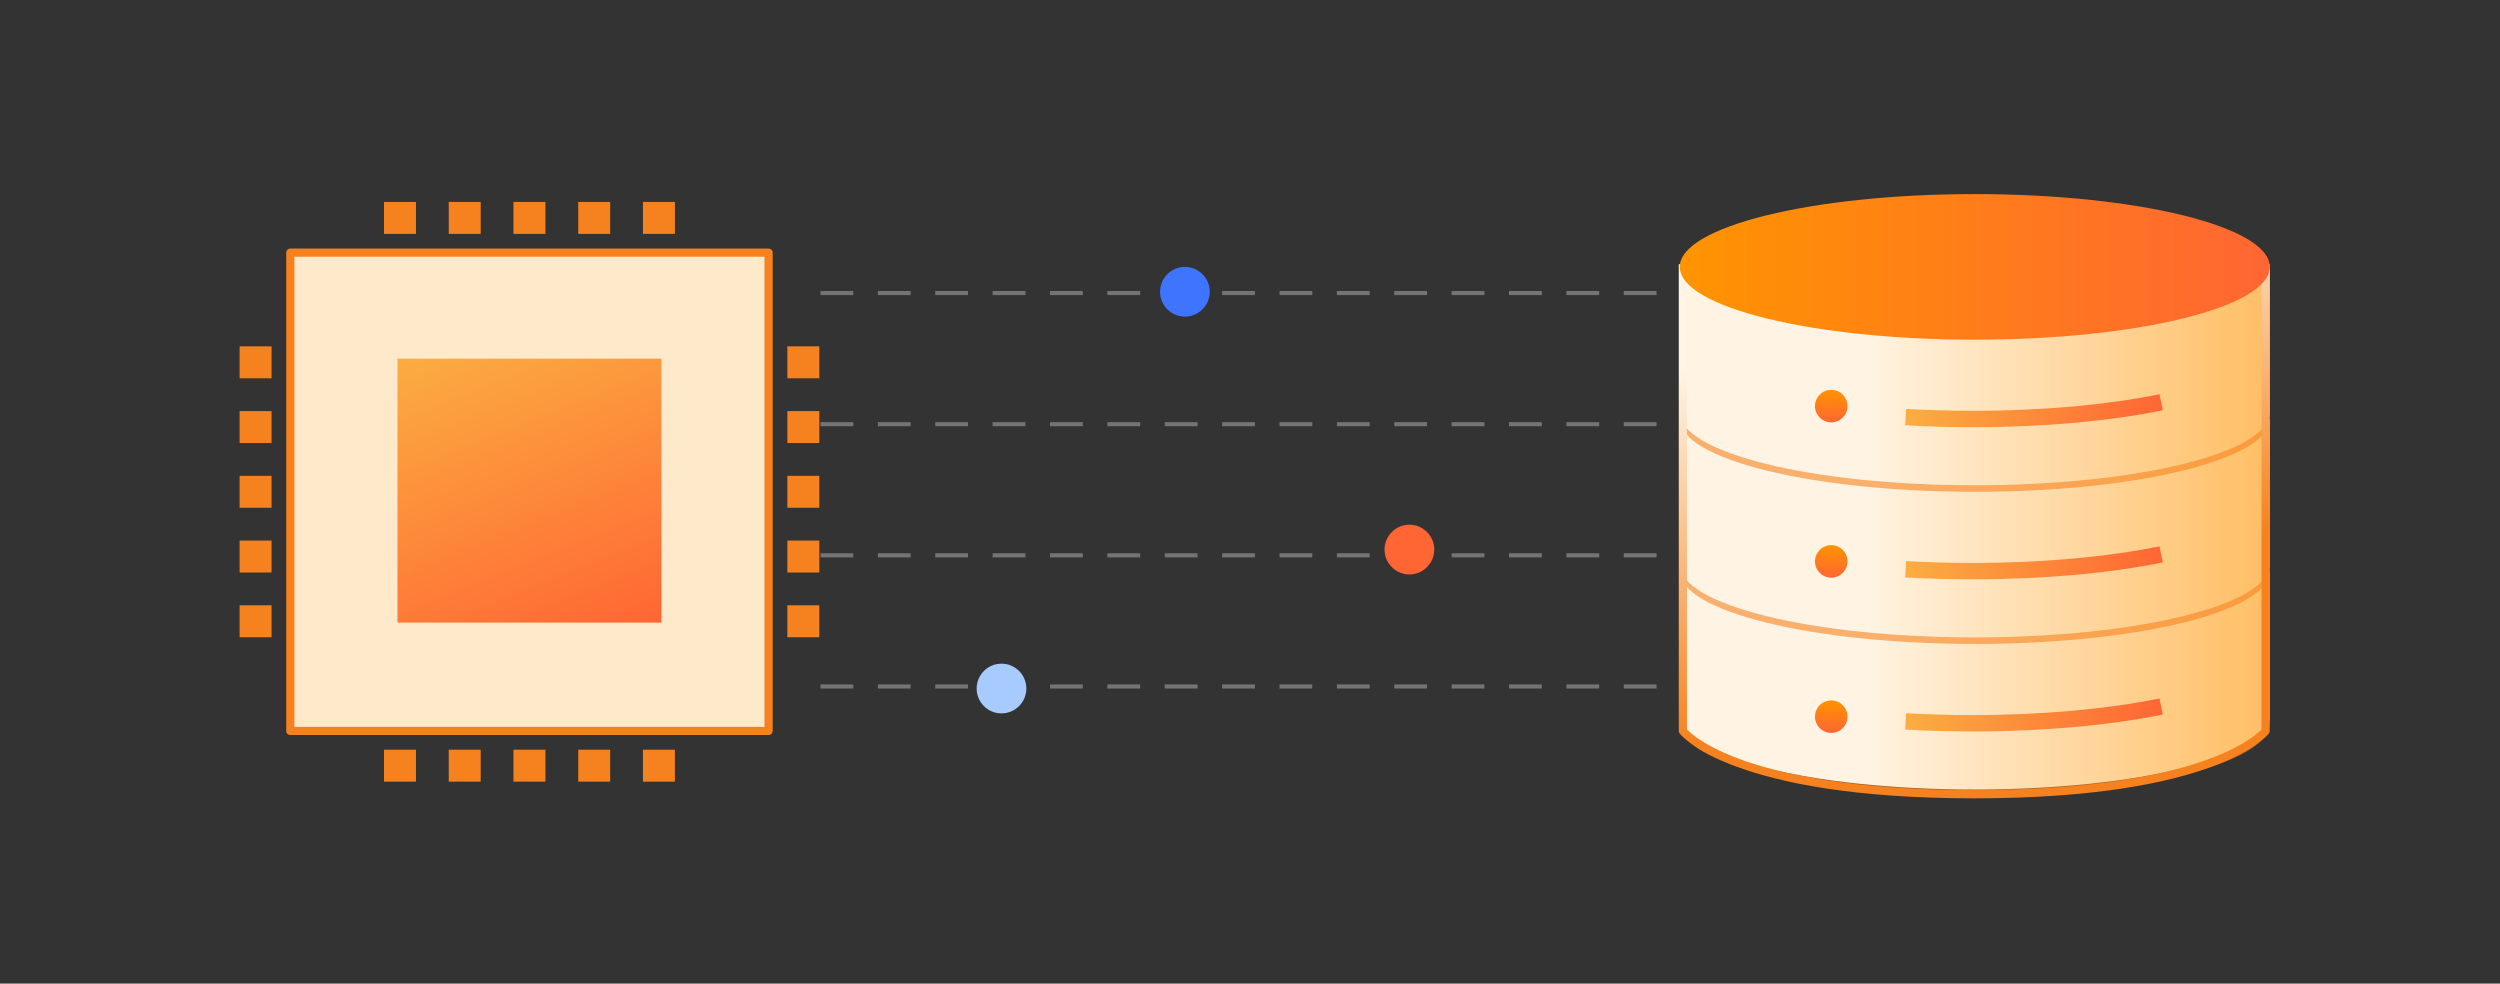 <svg width="305" height="120" viewBox="0 0 305 120" fill="none" xmlns="http://www.w3.org/2000/svg">
<rect x="0" y="0" width="305" height="120" fill="#333333" stroke="none"/>
<line x1="100.1" y1="35.75" x2="222.124" y2="35.75" stroke="#747474" stroke-width="0.5" stroke-dasharray="4 3"/>
<line x1="100.1" y1="51.75" x2="222.124" y2="51.75" stroke="#747474" stroke-width="0.5" stroke-dasharray="4 3"/>
<line x1="100.1" y1="67.75" x2="222.124" y2="67.75" stroke="#747474" stroke-width="0.5" stroke-dasharray="4 3"/>
<line x1="100.1" y1="83.75" x2="222.124" y2="83.75" stroke="#747474" stroke-width="0.5" stroke-dasharray="4 3"/>
<ellipse opacity="0.6" cx="240.922" cy="88.237" rx="8.881" ry="35.989" transform="rotate(-90 240.922 88.237)" fill="#F6821F"/>
<path d="M204.934 69.677L204.934 87.441C204.936 92.345 221.048 96.321 240.922 96.321C260.798 96.321 276.911 92.345 276.911 87.44C276.911 87.432 276.911 87.424 276.911 87.416L276.911 69.677L204.934 69.677Z" fill="url(#paint0_linear_1904_44087)"/>
<ellipse opacity="0.6" cx="240.922" cy="69.678" rx="8.881" ry="35.989" transform="rotate(-90 240.922 69.678)" fill="#F6821F"/>
<path d="M204.934 51.118L204.934 68.882C204.936 73.786 221.048 77.762 240.922 77.762C260.798 77.762 276.911 73.786 276.911 68.881C276.911 68.873 276.911 68.865 276.911 68.857L276.911 51.118L204.934 51.118Z" fill="url(#paint1_linear_1904_44087)"/>
<ellipse opacity="0.6" cx="240.922" cy="51.119" rx="8.881" ry="35.989" transform="rotate(-90 240.922 51.119)" fill="#F6821F"/>
<path d="M204.934 32.559L204.934 50.323C204.936 55.227 221.048 59.203 240.922 59.203C260.798 59.203 276.911 55.227 276.911 50.322C276.911 50.314 276.911 50.306 276.911 50.298L276.911 32.559L204.934 32.559Z" fill="url(#paint2_linear_1904_44087)"/>
<path d="M205.31 32.234V89.174C205.31 89.174 211.194 96.896 240.857 96.896C270.52 96.896 276.403 89.174 276.403 89.174V32.234" stroke="url(#paint3_linear_1904_44087)" stroke-linejoin="round"/>
<ellipse cx="240.922" cy="32.56" rx="8.881" ry="35.989" transform="rotate(-90 240.922 32.56)" fill="url(#paint4_linear_1904_44087)"/>
<path d="M232.489 50.889C235.117 51.04 237.856 51.12 240.671 51.12C249.411 51.12 257.424 50.351 263.659 49.072" stroke="url(#paint5_linear_1904_44087)" stroke-width="2"/>
<path d="M232.489 69.448C235.117 69.599 237.856 69.678 240.671 69.678C249.411 69.678 257.424 68.909 263.659 67.631" stroke="url(#paint6_linear_1904_44087)" stroke-width="2"/>
<path d="M232.489 88.007C235.117 88.157 237.856 88.237 240.671 88.237C249.411 88.237 257.424 87.468 263.659 86.189" stroke="url(#paint7_linear_1904_44087)" stroke-width="2"/>
<circle cx="223.413" cy="49.544" r="1.985" fill="url(#paint8_linear_1904_44087)"/>
<circle cx="223.413" cy="68.488" r="1.985" fill="url(#paint9_linear_1904_44087)"/>
<circle cx="223.413" cy="87.433" r="1.985" fill="url(#paint10_linear_1904_44087)"/>
<circle cx="122.182" cy="84" r="3.032" fill="#A8CBFF"/>
<circle cx="171.947" cy="67.047" r="3.032" fill="#FF6633"/>
<circle cx="144.559" cy="35.593" r="3.032" fill="#3E74FF"/>
<path d="M93.768 30.825H35.419V89.174H93.768V30.825Z" fill="#FFE9CB" stroke="#F6821F" stroke-linejoin="round"/>
<path d="M80.696 43.755H48.492V75.959H80.696V43.755Z" fill="url(#paint11_linear_1904_44087)"/>
<path d="M33.13 46.153V42.255H29.232V46.153H33.13Z" fill="#F6821F"/>
<path d="M33.13 54.051V50.153H29.232V54.051H33.13Z" fill="#F6821F"/>
<path d="M33.13 61.949V58.051H29.232V61.949H33.13Z" fill="#F6821F"/>
<path d="M33.13 69.847V65.949H29.232V69.847H33.13Z" fill="#F6821F"/>
<path d="M33.13 77.745V73.847H29.232V77.745H33.13Z" fill="#F6821F"/>
<path d="M50.747 91.464L46.849 91.464L46.849 95.362L50.747 95.362L50.747 91.464Z" fill="#F6821F"/>
<path d="M58.645 91.464L54.747 91.464L54.747 95.362L58.645 95.362L58.645 91.464Z" fill="#F6821F"/>
<path d="M66.543 91.464L62.645 91.464L62.645 95.362L66.543 95.362L66.543 91.464Z" fill="#F6821F"/>
<path d="M74.441 91.464L70.543 91.464L70.543 95.362L74.441 95.362L74.441 91.464Z" fill="#F6821F"/>
<path d="M82.339 91.464L78.441 91.464L78.441 95.362L82.339 95.362L82.339 91.464Z" fill="#F6821F"/>
<path d="M99.957 46.153V42.255H96.058V46.153H99.957Z" fill="#F6821F"/>
<path d="M99.957 54.051V50.153H96.058V54.051H99.957Z" fill="#F6821F"/>
<path d="M99.957 61.949V58.051H96.059V61.949H99.957Z" fill="#F6821F"/>
<path d="M99.957 69.847V65.949H96.059V69.847H99.957Z" fill="#F6821F"/>
<path d="M99.957 77.745V73.847H96.059V77.745H99.957Z" fill="#F6821F"/>
<path d="M50.748 24.637L46.85 24.637L46.85 28.535L50.748 28.535L50.748 24.637Z" fill="#F6821F"/>
<path d="M58.646 24.637L54.748 24.637L54.748 28.535L58.646 28.535L58.646 24.637Z" fill="#F6821F"/>
<path d="M66.543 24.637L62.645 24.637L62.645 28.535L66.543 28.535L66.543 24.637Z" fill="#F6821F"/>
<path d="M74.442 24.637L70.543 24.637L70.543 28.535L74.442 28.535L74.442 24.637Z" fill="#F6821F"/>
<path d="M82.34 24.637L78.442 24.637L78.442 28.535L82.34 28.535L82.34 24.637Z" fill="#F6821F"/>
<defs>
<linearGradient id="paint0_linear_1904_44087" x1="276.911" y1="82.999" x2="204.934" y2="82.998" gradientUnits="userSpaceOnUse">
<stop stop-color="#FFBE64"/>
<stop offset="0.693" stop-color="#FFF4E4"/>
</linearGradient>
<linearGradient id="paint1_linear_1904_44087" x1="276.911" y1="64.44" x2="204.934" y2="64.439" gradientUnits="userSpaceOnUse">
<stop stop-color="#FFBE64"/>
<stop offset="0.693" stop-color="#FFF4E4"/>
</linearGradient>
<linearGradient id="paint2_linear_1904_44087" x1="276.911" y1="45.881" x2="204.934" y2="45.88" gradientUnits="userSpaceOnUse">
<stop stop-color="#FFBE64"/>
<stop offset="0.693" stop-color="#FFF4E4"/>
</linearGradient>
<linearGradient id="paint3_linear_1904_44087" x1="251.742" y1="96.896" x2="229.7" y2="36.35" gradientUnits="userSpaceOnUse">
<stop offset="0.337" stop-color="#F6821F"/>
<stop offset="1" stop-color="#FFF4E5"/>
</linearGradient>
<linearGradient id="paint4_linear_1904_44087" x1="240.922" y1="-3.428" x2="240.922" y2="68.549" gradientUnits="userSpaceOnUse">
<stop stop-color="#FF9400"/>
<stop offset="1" stop-color="#FF6633"/>
</linearGradient>
<linearGradient id="paint5_linear_1904_44087" x1="232.489" y1="50.096" x2="263.659" y2="50.096" gradientUnits="userSpaceOnUse">
<stop stop-color="#FBAD41"/>
<stop offset="1" stop-color="#FF6633"/>
</linearGradient>
<linearGradient id="paint6_linear_1904_44087" x1="232.489" y1="68.654" x2="263.659" y2="68.654" gradientUnits="userSpaceOnUse">
<stop stop-color="#FBAD41"/>
<stop offset="1" stop-color="#FF6633"/>
</linearGradient>
<linearGradient id="paint7_linear_1904_44087" x1="232.489" y1="87.213" x2="263.659" y2="87.213" gradientUnits="userSpaceOnUse">
<stop stop-color="#FBAD41"/>
<stop offset="1" stop-color="#FF6633"/>
</linearGradient>
<linearGradient id="paint8_linear_1904_44087" x1="223.413" y1="47.559" x2="223.413" y2="51.528" gradientUnits="userSpaceOnUse">
<stop stop-color="#FF9400"/>
<stop offset="1" stop-color="#FF6633"/>
</linearGradient>
<linearGradient id="paint9_linear_1904_44087" x1="223.413" y1="66.504" x2="223.413" y2="70.473" gradientUnits="userSpaceOnUse">
<stop stop-color="#FF9400"/>
<stop offset="1" stop-color="#FF6633"/>
</linearGradient>
<linearGradient id="paint10_linear_1904_44087" x1="223.413" y1="85.448" x2="223.413" y2="89.417" gradientUnits="userSpaceOnUse">
<stop stop-color="#FF9400"/>
<stop offset="1" stop-color="#FF6633"/>
</linearGradient>
<linearGradient id="paint11_linear_1904_44087" x1="80.697" y1="75.959" x2="65.082" y2="37.091" gradientUnits="userSpaceOnUse">
<stop stop-color="#FF6633"/>
<stop offset="1" stop-color="#FBAD41"/>
</linearGradient>
</defs>
</svg>
